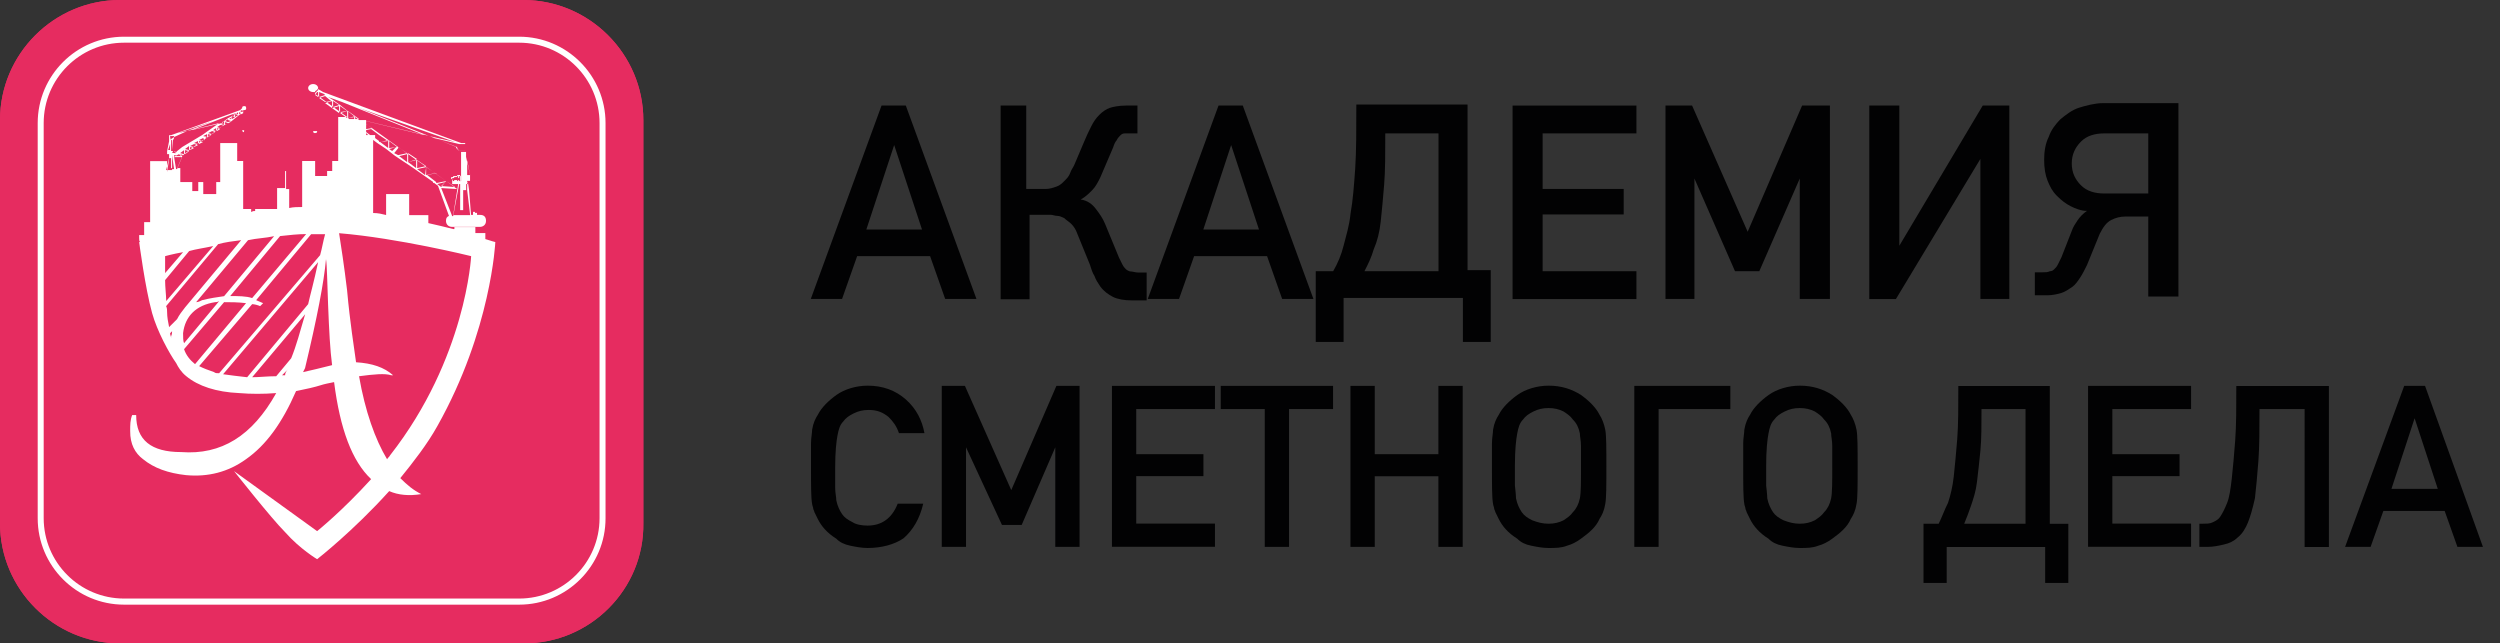 <?xml version="1.0" encoding="UTF-8"?> <!-- Generator: Adobe Illustrator 26.3.1, SVG Export Plug-In . SVG Version: 6.00 Build 0) --> <svg xmlns="http://www.w3.org/2000/svg" xmlns:xlink="http://www.w3.org/1999/xlink" id="Layer_1" x="0px" y="0px" viewBox="0 0 225.46 58.02" style="enable-background:new 0 0 225.46 58.02;" xml:space="preserve"><rect x="0" y="0" width="225.46" height="58.02" fill="#333333" stroke="none"/> <style type="text/css"> .st0{opacity:0.5;} .st1{fill:#9BCDD8;} .st2{fill:#B0C1D8;} .st3{fill:#D4E4F1;} .st4{fill:#F1DFBC;} .st5{fill-rule:evenodd;clip-rule:evenodd;} .st6{fill-rule:evenodd;clip-rule:evenodd;fill:#EDD13F;} .st7{fill-rule:evenodd;clip-rule:evenodd;fill:#000003;} .st8{fill-rule:evenodd;clip-rule:evenodd;fill:#D6593C;} .st9{fill-rule:evenodd;clip-rule:evenodd;fill:#FFFFFF;} .st10{fill-rule:evenodd;clip-rule:evenodd;fill:#110300;} .st11{fill-rule:evenodd;clip-rule:evenodd;fill:#274024;} .st12{fill-rule:evenodd;clip-rule:evenodd;fill:#6891CB;} .st13{fill:#E62C60;} .st14{fill:#FFFFFF;} .st15{fill:#020203;} </style> <g> <path class="st13" d="M47.27,58.02H10.83C4.87,58.02,0,53.14,0,47.19V10.83C0,4.87,4.87,0,10.83,0h36.36 c5.95,0,10.83,4.87,10.83,10.83v36.36C58.1,53.14,53.23,58.02,47.27,58.02z"></path> <path class="st14" d="M12.9,41.41c0.99,0.81,2.26,1.26,3.88,1.44c1.98,0.18,3.79-0.27,5.41-1.44c1.8-1.26,3.25-3.25,4.51-6.14 c0.9-0.18,1.71-0.36,2.26-0.54c0.27-0.09,0.72-0.18,1.17-0.27c0.54,4.24,1.62,7.13,3.34,8.75c-2.62,2.89-4.87,4.69-4.87,4.69 l-7.49-5.41c0,0,3.34,4.24,4.6,5.5c1.35,1.53,2.89,2.44,2.89,2.44s3.25-2.53,6.5-6.14c0.81,0.36,1.8,0.45,2.89,0.27 c-0.72-0.36-1.26-0.81-1.89-1.44c1.17-1.44,2.44-3.07,3.34-4.69c4.87-8.66,5.23-16.6,5.23-16.6s-0.36-0.09-0.9-0.27v-0.54h-0.9 v-0.54h-1.89v0.18h-0.09c-0.72-0.18-1.44-0.36-2.26-0.54V19.4H36.9V17.5h-2.08v1.89c-0.36-0.09-0.72-0.18-1.17-0.18v-6.59 l0.36,0.27l0.81,0.54l0.81,0.63l0.81,0.54l0.81,0.54l1.8,1.26v0.09h0.09l0.36,0.27l0.99,2.71c-0.18,0.09-0.27,0.18-0.27,0.45 c0,0.27,0.18,0.54,0.54,0.54h2.53c0.27,0,0.54-0.18,0.54-0.54c0-0.36-0.18-0.54-0.54-0.54h-0.27v-0.18h-0.18v-0.09h-0.09v0.09 h-0.09v-0.09h0.09v0.09h-0.09v0.18h-0.18l-0.18-2.26l-0.09-0.63h-0.09v-0.18h0.27v-0.54l-0.36-1.62v-0.45h-0.45v2.62H41.5v-0.54 h-0.09v-2.17h0.54V12.9h-0.36L29.14,8.3l-0.45-0.27v0.09L28.6,8.21l-0.18,0.18V8.21c0.09,0,0.09-0.09,0.18-0.09 c0-0.09,0.09-0.09,0.09-0.18c0-0.18-0.18-0.36-0.45-0.36c-0.27,0-0.45,0.18-0.45,0.36c0,0.18,0.18,0.36,0.45,0.36h0.18v0.18v3.34 h-0.18c0,0.18,0.09,0.18,0.18,0.18c0.18,0,0.18-0.09,0.18-0.18h-0.18V8.48l0.27,0.18l2.62,1.89h-0.81v3.97h-0.54v0.9H29.5v0.45 h-1.08v-1.35h-1.17v4.15c-0.36,0-0.81,0-1.17,0.09v-1.71H25.8v-1.62h-0.09v1.53h-0.72v1.89c-0.09,0-0.18,0-0.27,0h-1.71v0.18 c-0.18,0-0.18,0-0.36,0.09v-0.27h-0.72v-4.33h-0.54V12.9h-1.53v3.52h-0.36v1.08h-1.17v-1.08h-0.45v0.81h-0.54v-0.81h-1.08v-1.26 h-0.27l0.45-1.08l0.18-0.18l0.45-0.36l0.36-0.27l0.36-0.27l0.36-0.27l0.45-0.27l0.36-0.27l0.36-0.27l0.72-0.54l0.36-0.18l0.36-0.18 l0.9-0.72h0.09l0.18-0.09v1.53h-0.09c0,0.09,0.09,0.18,0.09,0.18c0.09,0,0.09-0.09,0.09-0.18h-0.09v-1.71V9.93h0.09 c0.18,0,0.18-0.09,0.18-0.18c0-0.18-0.09-0.18-0.18-0.18c-0.18,0-0.18,0.09-0.18,0.18v0.09V9.75l-0.18,0.18l-6.23,2.26h-0.18v0.36 v0.18l-0.18,0.9v0.27h0.18v0.09v0.36l-0.18,1.17v-0.99h-1.53v5.5h-0.54v1.17h-0.45v0.27c0,0.18,0,0.27,0.09,0.36h-0.09 c0,0,0.54,4.15,1.17,6.41c0.45,1.62,1.53,3.61,2.17,4.51c0.18,0.36,0.45,0.81,0.9,1.17c1.08,0.9,2.71,1.44,4.78,1.53 c1.08,0.09,2.17,0.09,3.34,0c-2.17,3.88-4.96,5.59-8.57,5.32c-2.71,0-4.06-1.08-4.06-3.34h-0.36c-0.18,0.45-0.18,0.9-0.18,1.44 C11.73,40.06,12.18,40.87,12.9,41.41z M28.69,8.75l-0.27-0.18L28.6,8.3h0.09V8.75z M42.85,21.11h0.81H42.85z M42.58,21.11 C42.58,21.2,42.58,21.2,42.58,21.11L42.58,21.11z M34.19,12.72l-0.36-0.27v-0.27l0.36-0.09V12.72z M35.01,13.35l-0.72-0.54 l0.72-0.18V13.35z M34.19,12.81v-0.72l-0.36,0.09h-0.36v-0.54l0.72,0.54l0.81,0.54L34.19,12.81z M35.1,13.44l0.63-0.18l-0.36,0.36 L35.1,13.44z M35.1,13.35v-0.63l0.72,0.54L35.1,13.35z M35.91,13.99l-0.36-0.18l0.36-0.45V13.99z M35.55,13.72l0.36-0.45 L35.55,13.72z M36.72,14.62L36,14.08l0.72-0.18V14.62z M35.91,13.99v-0.72l0.81,0.54L35.91,13.99z M37.53,15.16l-0.72-0.54 l0.72-0.18V15.16z M36.81,14.62v-0.81l0.81,0.54L36.81,14.62z M38.34,15.79l-0.72-0.54l0.81-0.18L38.34,15.79z M37.62,15.16v-0.72 l0.81,0.54L37.62,15.16z M39.34,16.42l-0.81-0.63l0.81-0.18V16.42z M38.43,15.79v-0.72l0.81,0.54L38.43,15.79z M39.34,16.51V15.7 l0.9,0.63L39.34,16.51z M39.43,16.6l0.72-0.18l-0.36,0.45L39.43,16.6z M40.24,16.33l0.81,0.54l-1.26-0.09L40.24,16.33z M42.13,14.44l0.27,1.35h-0.27V14.44z M42.13,16.33l0.09,0.27h-0.09V16.33z M41.77,18.95v-1.8h0.27V16.6h0.09v0.54l0.27,2.26h-1.53 l0.45-2.8h0.18v2.35H41.77z M41.59,15.88v0.45h-0.18v-0.09h-0.09v0.09h-0.09v-0.45h0.09v0.18h0.09v-0.18H41.59z M41.41,13.62v2.17 h-0.18v0.09h-0.36v0.09h-0.18v0.18h0.09v0.45h0.63l-0.54,2.89h-0.09l-0.99-2.53l1.44,0.09l-0.99-0.72l-4.33-3.07l-2.89-2.08v-0.27 l5.68,1.35l2.44,0.99v0.09L41.41,13.62z M40.78,16.15v-0.09h0.18v-0.09h0.27v0.27h-0.27v0.09h-0.09L40.78,16.15z M33.02,11.91 v-0.18l0.45-0.09v0.54h-0.09L33.02,11.91z M33.2,12.18h-0.18V12L33.2,12.18z M33.02,11.64v-0.45l0.54,0.36L33.02,11.64z M41.95,12.99v0.63h-0.54l-0.18-0.27v-0.36H41.95z M41.23,12.99v0.27l-2.08-0.81l2.26,0.54H41.23z M38.7,12.27l-6.32-2.53 l8.66,3.07L38.7,12.27z M33.29,10.02l-2.35-0.9L30.4,8.93L33.29,10.02z M29.32,8.66l0.54,0.45L29.32,9.2V8.66z M28.78,8.21 l0.18,0.09L28.78,8.21z M29.32,9.2l-0.54-0.36l0.54-0.18V9.2z M28.78,8.75V8.3l0.45,0.18l0.09,0.09L28.78,8.75z M30.58,10.2 l-1.26-0.9l0.63-0.18v0.63l0.63-0.18V10.2z M30.04,9.65V9.11l0.54,0.36L30.04,9.65z M31.31,10.65l-0.63-0.45l0.63-0.18V10.65z M30.67,10.11V9.56l0.63,0.45L30.67,10.11z M30.67,9.47l-0.63-0.45l-0.45-0.27l1.26,0.45l7.4,2.98l-5.23-1.26v-0.09h-0.45h-0.18 L30.67,9.47z M32.39,10.74h-0.36v-0.27L32.39,10.74z M31.4,10.65v-0.63l0.63,0.45L31.4,10.65z M31.94,10.56v0.18h-0.45l-0.09-0.09 L31.94,10.56z M42.49,23.1c0,0-0.45,9.2-7.31,17.96c-0.09,0.18-0.18,0.18-0.27,0.36c-1.08-1.8-1.98-4.33-2.53-7.49 c1.35-0.18,2.35-0.27,2.89-0.09h0.18c-0.81-0.72-1.89-1.08-3.34-1.17c-0.18-1.35-0.54-3.52-0.81-6.5 c-0.27-2.26-0.54-3.97-0.72-5.14C35.91,21.47,42.49,23.1,42.49,23.1z M22.01,9.93C21.92,9.93,22.01,9.93,22.01,9.93L22.01,9.93z M21.83,9.93l0.09,0.09l-0.09,0.09V9.93z M25.71,33.84c-0.09,0-0.18,0-0.27,0l0.54-0.54C25.8,33.47,25.71,33.66,25.71,33.84z M29.59,27.52c0.09,2.26,0.18,4.06,0.36,5.41l-0.36,0.09c-0.72,0.18-1.44,0.36-2.26,0.54l0.18-0.36c1.08-4.51,1.71-7.76,1.89-9.83 C29.5,24,29.5,25.35,29.59,27.52z M25.26,21.29c0.81-0.09,1.62-0.18,2.35-0.18l-4.87,5.77c-0.54-0.18-1.26-0.18-1.98-0.18 L25.26,21.29z M22.37,21.66c0.81-0.18,1.53-0.18,2.35-0.36l-4.51,5.41c-0.63,0.09-1.26,0.18-1.98,0.36 c-0.18,0.09-0.36,0.18-0.54,0.18L22.37,21.66z M15.97,15.25h-0.09l-0.18-1.08h0.72L15.97,15.25z M15.61,13.62h0.09v0.18h-0.09 h-0.09L15.61,13.62z M15.52,13.53v0.27v-1.26h0.09L15.52,13.53z M15.88,13.99l-0.18,0.18v-0.18H15.88z M15.88,13.72v0.09H15.7 v-0.18L15.88,13.72z M16.15,13.9l0.18,0.18h-0.54L16.15,13.9z M16.42,14.08l-0.18-0.18l0.27,0.09L16.42,14.08z M16.6,13.9 l-0.36-0.09l0.36-0.27V13.9z M16.69,13.9v-0.36l0.36,0.09L16.69,13.9z M16.69,13.44l0.36-0.27v0.36L16.69,13.44z M17.14,13.53 v-0.27l0.36,0.09L17.14,13.53z M17.14,13.17l0.36-0.18v0.27L17.14,13.17z M17.5,13.26v-0.27l0.36,0.09L17.5,13.26z M17.86,12.99 L17.5,12.9l0.36-0.18V12.99z M17.95,12.99v-0.27l0.36,0.09L17.95,12.99z M18.31,12.72l-0.36-0.09l0.36-0.18V12.72z M18.31,12.63 v-0.18l0.18,0.18H18.31z M18.59,12.45l-0.09-0.18l0.18,0.09L18.59,12.45z M18.68,12.36l-0.36-0.09l0.36-0.18V12.36z M18.77,12.36 v-0.27l0.27,0.09L18.77,12.36z M19.13,12.09L18.77,12l0.36-0.18V12.09z M19.13,12.09v-0.27l0.27,0.09L19.13,12.09z M19.49,11.82 l-0.27-0.09l0.27-0.18V11.82z M19.58,11.82v-0.27l0.27,0.09L19.58,11.82z M19.85,11.55l-0.27-0.09l0.27-0.18V11.55z M19.85,11.55 v-0.27h0.27L19.85,11.55z M19.94,11.19l0.18-0.09l0.09,0.18L19.94,11.19z M20.21,11.19l-0.18-0.18l0.18-0.09V11.19z M20.3,11.28 v-0.27l0.27,0.09L20.3,11.28z M20.57,11.01l-0.27-0.09l0.27-0.18V11.01z M20.57,11.01v-0.18l0.27,0.09L20.57,11.01z M20.84,10.74 h-0.18l0.27-0.18L20.84,10.74z M20.93,10.74v-0.27l0.27,0.09L20.93,10.74z M20.93,10.47l0.18-0.18v0.18H20.93z M21.2,10.56v-0.27 l0.27,0.09L21.2,10.56z M21.65,10.02l0.18-0.09v0.18L21.65,10.02z M21.56,10.11l0.18,0.09l-0.18,0.09V10.11z M21.47,10.29h-0.18 l0.18-0.18V10.29z M21.29,10.2l-0.09,0.09l-0.27,0.18l-0.36,0.18l-0.36,0.27l-0.18,0.18l-2.71,0.63l3.43-1.35L21.29,10.2z M19.22,10.92l-2.35,0.9L16.06,12L19.22,10.92z M15.7,12.18L16.51,12L15.7,12.18z M15.7,12.36l1.17-0.54l2.89-0.72l-1.53,1.08 l-0.45,0.27l-0.45,0.27l-0.45,0.27l-0.45,0.27l-0.45,0.36l-0.18,0.18v-0.18H15.7h-0.18h-0.09v-1.08L15.7,12.36z M15.34,12.27h0.36 v0.18l-0.09,0.18h-0.18C15.34,12.54,15.34,12.27,15.34,12.27z M15.16,13.53l0.18-0.54v0.54H15.16z M15.25,14.26v-0.27V14.26h0.18 v0.9h0.09v-1.17l0.18,1.26h-0.18v0.09h-0.54L15.25,14.26z M14.89,23.1c0,0,0.63-0.18,1.62-0.36l-1.62,1.89 C14.89,23.82,14.89,23.1,14.89,23.1z M14.89,25.26l2.17-2.62c0.63-0.18,1.35-0.27,2.17-0.45l-4.24,4.96 C14.98,26.53,14.89,25.9,14.89,25.26z M15.43,30.32v0.18c0-0.18-0.09-0.27-0.09-0.45l0.18-0.18 C15.52,29.96,15.52,30.14,15.43,30.32z M15.97,28.78l-0.72,0.72c-0.09-0.45-0.18-0.9-0.18-1.35c0-0.18,0-0.36-0.09-0.54l4.69-5.59 c0.63-0.18,1.35-0.27,2.08-0.36l-5.05,6.05C16.42,28.06,16.15,28.42,15.97,28.78z M16.51,30.05c0.18-1.53,1.17-2.53,2.89-2.8 c0.09,0,0.18,0,0.36-0.09l-3.16,3.79C16.51,30.77,16.51,30.41,16.51,30.05z M16.6,31.49l3.61-4.24c0.54,0,1.26,0,1.98,0.09 l-4.6,5.5C17.14,32.48,16.78,32.03,16.6,31.49z M19.31,33.56c-0.54-0.18-0.99-0.36-1.35-0.54l4.78-5.59c0.18,0,0.54,0.09,0.72,0.18 l0.27-0.27c-0.18-0.09-0.45-0.18-0.63-0.27l4.96-5.95h0.54h0.72c-0.18,0.63-0.27,1.26-0.45,1.89l-9.11,10.65 C19.58,33.66,19.4,33.66,19.31,33.56z M20.12,33.75l8.57-10.11c-0.36,1.71-0.72,2.98-0.9,3.79l-5.5,6.59 C21.47,33.93,20.75,33.84,20.12,33.75z M22.74,34.02l4.78-5.68c-0.45,1.53-0.81,2.89-1.26,3.97l-1.35,1.62 C24.09,33.93,23.37,34.02,22.74,34.02z"></path> <path class="st13" d="M47.27,58.02H10.83C4.87,58.02,0,53.14,0,47.19V10.83C0,4.87,4.87,0,10.83,0h36.36 c5.95,0,10.83,4.87,10.83,10.83v36.36C58.1,53.14,53.23,58.02,47.27,58.02L47.27,58.02z"></path> <path class="st14" d="M12.9,41.41c0.99,0.81,2.26,1.26,3.88,1.44c1.98,0.18,3.79-0.27,5.41-1.44c1.8-1.26,3.25-3.25,4.51-6.14 c0.9-0.18,1.71-0.36,2.26-0.54c0.27-0.09,0.72-0.18,1.17-0.27c0.54,4.24,1.62,7.13,3.34,8.75c-2.62,2.89-4.87,4.69-4.87,4.69 l-7.49-5.41c0,0,3.34,4.24,4.6,5.5c1.35,1.53,2.89,2.44,2.89,2.44s3.25-2.53,6.5-6.14c0.81,0.36,1.8,0.45,2.89,0.27 c-0.72-0.36-1.26-0.81-1.89-1.44c1.17-1.44,2.44-3.07,3.34-4.69c4.87-8.66,5.23-16.6,5.23-16.6s-0.36-0.09-0.9-0.27v-0.54h-0.9 v-0.54h-1.89v0.18h-0.09c-0.72-0.18-1.44-0.36-2.26-0.54V19.4H36.9V17.5h-2.08v1.89c-0.36-0.09-0.72-0.18-1.17-0.18v-6.59 l0.36,0.27l0.81,0.54l0.81,0.63l0.81,0.54l0.81,0.54l1.8,1.26v0.09h0.09l0.36,0.27l0.99,2.71c-0.18,0.09-0.27,0.18-0.27,0.45 c0,0.27,0.18,0.54,0.54,0.54h2.53c0.27,0,0.54-0.18,0.54-0.54c0-0.36-0.18-0.54-0.54-0.54h-0.27v-0.18h-0.18v-0.09h-0.09v0.09 h-0.09v-0.09h0.09v0.09h-0.09v0.18h-0.18l-0.18-2.26l-0.09-0.63h-0.09v-0.18h0.27v-0.54l-0.36-1.62v-0.45h-0.45v2.62H41.5v-0.54 h-0.09v-2.17h0.54V12.9h-0.36L29.14,8.3l-0.45-0.27v0.09L28.6,8.21l-0.18,0.18V8.21c0.09,0,0.09-0.09,0.18-0.09 c0-0.09,0.09-0.09,0.09-0.18c0-0.18-0.18-0.36-0.45-0.36c-0.27,0-0.45,0.18-0.45,0.36c0,0.18,0.18,0.36,0.45,0.36h0.18v0.18v3.34 h-0.18c0,0.18,0.09,0.18,0.18,0.18c0.18,0,0.18-0.09,0.18-0.18h-0.18V8.48l0.27,0.18l2.62,1.89h-0.81v3.97h-0.54v0.9H29.5v0.45 h-1.08v-1.35h-1.17v4.15c-0.36,0-0.81,0-1.17,0.09v-1.71H25.8v-1.62h-0.09v1.53h-0.72v1.89c-0.09,0-0.18,0-0.27,0h-1.71v0.18 c-0.18,0-0.18,0-0.36,0.09v-0.27h-0.72v-4.33h-0.54V12.9h-1.53v3.52h-0.36v1.08h-1.17v-1.08h-0.45v0.81h-0.54v-0.81h-1.08v-1.26 h-0.27l0.45-1.08l0.18-0.18l0.45-0.36l0.36-0.27l0.36-0.27l0.36-0.27l0.45-0.27l0.36-0.27l0.36-0.27l0.72-0.54l0.36-0.18l0.36-0.18 l0.9-0.72h0.09l0.18-0.09v1.53h-0.09c0,0.09,0.09,0.18,0.09,0.18c0.09,0,0.09-0.09,0.09-0.18h-0.09v-1.71V9.93h0.09 c0.18,0,0.18-0.09,0.18-0.18c0-0.18-0.09-0.18-0.18-0.18c-0.18,0-0.18,0.09-0.18,0.18v0.09V9.75l-0.18,0.18l-6.23,2.26h-0.18v0.36 v0.18l-0.18,0.9v0.27h0.18v0.09v0.36l-0.18,1.17v-0.99h-1.53v5.5h-0.54v1.17h-0.45v0.27c0,0.18,0,0.27,0.09,0.36h-0.09 c0,0,0.54,4.15,1.17,6.41c0.45,1.62,1.53,3.61,2.17,4.51c0.18,0.36,0.45,0.81,0.9,1.17c1.08,0.9,2.71,1.44,4.78,1.53 c1.08,0.09,2.17,0.09,3.34,0c-2.17,3.88-4.96,5.59-8.57,5.32c-2.71,0-4.06-1.08-4.06-3.34h-0.36c-0.18,0.45-0.18,0.9-0.18,1.44 C11.73,40.06,12.18,40.87,12.9,41.41z M28.69,8.75l-0.27-0.18L28.6,8.3h0.09V8.75z M42.85,21.11h0.81H42.85z M42.58,21.11 C42.58,21.2,42.58,21.2,42.58,21.11L42.58,21.11z M34.19,12.72l-0.36-0.27v-0.27l0.36-0.09V12.72z M35.01,13.35l-0.72-0.54 l0.72-0.18V13.35z M34.19,12.81v-0.72l-0.36,0.09h-0.36v-0.54l0.72,0.54l0.81,0.54L34.19,12.81z M35.1,13.44l0.63-0.18l-0.36,0.36 L35.1,13.44z M35.1,13.35v-0.63l0.72,0.54L35.1,13.35z M35.91,13.99l-0.36-0.18l0.36-0.45V13.99z M35.55,13.72l0.36-0.45 L35.55,13.72z M36.72,14.62L36,14.08l0.72-0.18V14.62z M35.91,13.99v-0.72l0.81,0.54L35.91,13.99z M37.53,15.16l-0.72-0.54 l0.72-0.18V15.16z M36.81,14.62v-0.81l0.81,0.54L36.81,14.62z M38.34,15.79l-0.72-0.54l0.81-0.18L38.34,15.79z M37.62,15.16v-0.72 l0.81,0.54L37.62,15.16z M39.34,16.42l-0.81-0.63l0.81-0.18V16.42z M38.43,15.79v-0.72l0.81,0.54L38.43,15.79z M39.34,16.51V15.7 l0.9,0.63L39.34,16.51z M39.43,16.6l0.72-0.18l-0.36,0.45L39.43,16.6z M40.24,16.33l0.81,0.54l-1.26-0.09L40.24,16.33z M42.13,14.44l0.27,1.35h-0.27V14.44z M42.13,16.33l0.09,0.27h-0.09V16.33z M41.77,18.95v-1.8h0.27V16.6h0.09v0.54l0.27,2.26h-1.53 l0.45-2.8h0.18v2.35H41.77z M41.59,15.88v0.45h-0.18v-0.09h-0.09v0.09h-0.09v-0.45h0.09v0.18h0.09v-0.18H41.59z M41.41,13.62v2.17 h-0.18v0.09h-0.36v0.09h-0.18v0.18h0.09v0.45h0.63l-0.54,2.89h-0.09l-0.99-2.53l1.44,0.09l-0.99-0.72l-4.33-3.07l-2.89-2.08v-0.27 l5.68,1.35l2.44,0.99v0.09L41.41,13.62z M40.78,16.15v-0.09h0.18v-0.09h0.27v0.27h-0.27v0.09h-0.09L40.78,16.15z M33.02,11.91 v-0.18l0.45-0.09v0.54h-0.09L33.02,11.91z M33.2,12.18h-0.18V12L33.2,12.18z M33.02,11.64v-0.45l0.54,0.36L33.02,11.64z M41.95,12.99v0.63h-0.54l-0.18-0.27v-0.36H41.95z M41.23,12.99v0.27l-2.08-0.81l2.26,0.54H41.23z M38.7,12.27l-6.32-2.53 l8.66,3.07L38.7,12.27z M33.29,10.02l-2.35-0.9L30.4,8.93L33.29,10.02z M29.32,8.66l0.54,0.45L29.32,9.2V8.66z M28.78,8.21 l0.18,0.09L28.78,8.21z M29.32,9.2l-0.54-0.36l0.54-0.18V9.2z M28.78,8.75V8.3l0.45,0.18l0.09,0.09L28.78,8.75z M30.58,10.2 l-1.26-0.9l0.63-0.18v0.63l0.63-0.18V10.2z M30.04,9.65V9.11l0.54,0.36L30.04,9.65z M31.31,10.65l-0.63-0.45l0.63-0.18V10.65z M30.67,10.11V9.56l0.63,0.45L30.67,10.11z M30.67,9.47l-0.63-0.45l-0.45-0.27l1.26,0.45l7.4,2.98l-5.23-1.26v-0.09h-0.45h-0.18 L30.67,9.47z M32.39,10.74h-0.36v-0.27L32.39,10.74z M31.4,10.65v-0.63l0.63,0.45L31.4,10.65z M31.94,10.56v0.18h-0.45l-0.09-0.09 L31.94,10.56z M42.49,23.1c0,0-0.45,9.2-7.31,17.96c-0.09,0.18-0.18,0.18-0.27,0.36c-1.08-1.8-1.98-4.33-2.53-7.49 c1.35-0.18,2.35-0.27,2.89-0.09h0.18c-0.81-0.72-1.89-1.08-3.34-1.17c-0.18-1.35-0.54-3.52-0.81-6.5 c-0.27-2.26-0.54-3.97-0.72-5.14C35.91,21.47,42.49,23.1,42.49,23.1z M22.01,9.93C21.92,9.93,22.01,9.93,22.01,9.93L22.01,9.93z M21.83,9.93l0.09,0.09l-0.09,0.09V9.93z M25.71,33.84c-0.09,0-0.18,0-0.27,0l0.54-0.54C25.8,33.47,25.71,33.66,25.71,33.84z M29.59,27.52c0.09,2.26,0.18,4.06,0.36,5.41l-0.36,0.09c-0.72,0.18-1.44,0.36-2.26,0.54l0.18-0.36c1.08-4.51,1.71-7.76,1.89-9.83 C29.5,24,29.5,25.35,29.59,27.52z M25.26,21.29c0.81-0.09,1.62-0.18,2.35-0.18l-4.87,5.77c-0.54-0.18-1.26-0.18-1.98-0.18 L25.26,21.29z M22.37,21.66c0.81-0.18,1.53-0.18,2.35-0.36l-4.51,5.41c-0.63,0.09-1.26,0.18-1.98,0.36 c-0.18,0.09-0.36,0.18-0.54,0.18L22.37,21.66z M15.97,15.25h-0.09l-0.18-1.08h0.72L15.97,15.25z M15.61,13.62h0.09v0.18h-0.09 h-0.09L15.61,13.62z M15.52,13.53v0.27v-1.26h0.09L15.52,13.53z M15.88,13.99l-0.18,0.18v-0.18H15.88z M15.88,13.72v0.09H15.7 v-0.18L15.88,13.72z M16.15,13.9l0.18,0.18h-0.54L16.15,13.9z M16.42,14.08l-0.18-0.18l0.27,0.09L16.42,14.08z M16.6,13.9 l-0.36-0.09l0.36-0.27V13.9z M16.69,13.9v-0.36l0.36,0.09L16.69,13.9z M16.69,13.44l0.36-0.27v0.36L16.69,13.44z M17.14,13.53 v-0.27l0.36,0.09L17.14,13.53z M17.14,13.17l0.36-0.18v0.27L17.14,13.17z M17.5,13.26v-0.27l0.36,0.09L17.5,13.26z M17.86,12.99 L17.5,12.9l0.36-0.18V12.99z M17.95,12.99v-0.27l0.36,0.09L17.95,12.99z M18.31,12.72l-0.36-0.09l0.36-0.18V12.72z M18.31,12.63 v-0.18l0.18,0.18H18.31z M18.59,12.45l-0.09-0.18l0.18,0.09L18.59,12.45z M18.68,12.36l-0.36-0.09l0.36-0.18V12.36z M18.77,12.36 v-0.27l0.27,0.09L18.77,12.36z M19.13,12.09L18.77,12l0.36-0.18V12.09z M19.13,12.09v-0.27l0.27,0.09L19.13,12.09z M19.49,11.82 l-0.27-0.09l0.27-0.18V11.82z M19.58,11.82v-0.27l0.27,0.09L19.58,11.82z M19.85,11.55l-0.27-0.09l0.27-0.18V11.55z M19.85,11.55 v-0.27h0.27L19.85,11.55z M19.94,11.19l0.18-0.09l0.09,0.18L19.94,11.19z M20.21,11.19l-0.18-0.18l0.18-0.09V11.19z M20.3,11.28 v-0.27l0.27,0.09L20.3,11.28z M20.57,11.01l-0.27-0.09l0.27-0.18V11.01z M20.57,11.01v-0.18l0.27,0.09L20.57,11.01z M20.84,10.74 h-0.18l0.27-0.18L20.84,10.74z M20.93,10.74v-0.27l0.27,0.09L20.93,10.74z M20.93,10.47l0.18-0.18v0.18H20.93z M21.2,10.56v-0.27 l0.27,0.09L21.2,10.56z M21.65,10.02l0.18-0.09v0.18L21.65,10.02z M21.56,10.11l0.18,0.09l-0.18,0.09V10.11z M21.47,10.29h-0.18 l0.18-0.18V10.29z M21.29,10.2l-0.09,0.09l-0.27,0.18l-0.36,0.18l-0.36,0.27l-0.18,0.18l-2.71,0.63l3.43-1.35L21.29,10.2z M19.22,10.92l-2.35,0.9L16.06,12L19.22,10.92z M15.7,12.18L16.51,12L15.7,12.18z M15.7,12.36l1.17-0.54l2.89-0.72l-1.53,1.08 l-0.45,0.27l-0.45,0.27l-0.45,0.27l-0.45,0.27l-0.45,0.36l-0.18,0.18v-0.18H15.7h-0.18h-0.09v-1.08L15.7,12.36z M15.34,12.27h0.36 v0.18l-0.09,0.18h-0.18C15.34,12.54,15.34,12.27,15.34,12.27z M15.16,13.53l0.18-0.54v0.54H15.16z M15.25,14.26v-0.27V14.26h0.18 v0.9h0.09v-1.17l0.18,1.26h-0.18v0.09h-0.54L15.25,14.26z M14.89,23.1c0,0,0.63-0.18,1.62-0.36l-1.62,1.89 C14.89,23.82,14.89,23.1,14.89,23.1z M14.89,25.26l2.17-2.62c0.63-0.18,1.35-0.27,2.17-0.45l-4.24,4.96 C14.98,26.53,14.89,25.9,14.89,25.26z M15.43,30.32v0.18c0-0.18-0.09-0.27-0.09-0.45l0.18-0.18 C15.52,29.96,15.52,30.14,15.43,30.32z M15.97,28.78l-0.72,0.72c-0.09-0.45-0.18-0.9-0.18-1.35c0-0.18,0-0.36-0.09-0.54l4.69-5.59 c0.63-0.18,1.35-0.27,2.08-0.36l-5.05,6.05C16.42,28.06,16.15,28.42,15.97,28.78z M16.51,30.05c0.18-1.53,1.17-2.53,2.89-2.8 c0.09,0,0.18,0,0.36-0.09l-3.16,3.79C16.51,30.77,16.51,30.41,16.51,30.05z M16.6,31.49l3.61-4.24c0.54,0,1.26,0,1.98,0.09 l-4.6,5.5C17.14,32.48,16.78,32.03,16.6,31.49z M19.31,33.56c-0.54-0.18-0.99-0.36-1.35-0.54l4.78-5.59c0.18,0,0.54,0.09,0.72,0.18 l0.27-0.27c-0.18-0.09-0.45-0.18-0.63-0.27l4.96-5.95h0.54h0.72c-0.18,0.63-0.27,1.26-0.45,1.89l-9.11,10.65 C19.58,33.66,19.4,33.66,19.31,33.56z M20.12,33.75l8.57-10.11c-0.36,1.71-0.72,2.98-0.9,3.79l-5.5,6.59 C21.47,33.93,20.75,33.84,20.12,33.75z M22.74,34.02l4.78-5.68c-0.45,1.53-0.81,2.89-1.26,3.97l-1.35,1.62 C24.09,33.93,23.37,34.02,22.74,34.02z"></path> <path class="st14" d="M46.82,54.53H11.19c-4.3,0-7.79-3.5-7.79-7.79V11.1c0-4.3,3.5-7.79,7.79-7.79h35.63c4.3,0,7.79,3.5,7.79,7.79 v35.63C54.62,51.03,51.12,54.53,46.82,54.53z M11.19,3.85c-4,0-7.25,3.25-7.25,7.25v35.63c0,4,3.25,7.25,7.25,7.25h35.63 c4,0,7.25-3.25,7.25-7.25V11.1c0-4-3.25-7.25-7.25-7.25H11.19z"></path> </g> <g> <path class="st15" d="M79.5,9.52h2.19l6.37,17.44h-2.82l-1.36-3.86H77.3l-1.36,3.86h-2.82L79.5,9.52z M83.15,20.7l-2.51-7.62 l-2.51,7.62H83.15z"></path> <path class="st15" d="M89.94,9.52h2.61v7.52h1.78c0.31,0,0.63-0.1,0.94-0.21c0.31-0.1,0.52-0.31,0.73-0.52 c0.21-0.21,0.42-0.42,0.52-0.73c0.1-0.31,0.31-0.52,0.42-0.84l0.84-1.98c0.21-0.52,0.42-0.94,0.63-1.36 c0.21-0.42,0.42-0.73,0.73-1.04s0.63-0.52,0.94-0.63c0.31-0.1,0.84-0.21,1.46-0.21h1.04v2.51h-0.52c-0.31,0-0.52,0-0.63,0 c-0.21,0-0.31,0.1-0.42,0.21c-0.1,0.1-0.21,0.21-0.31,0.42c-0.1,0.1-0.21,0.31-0.31,0.63L99.23,16c-0.21,0.42-0.42,0.84-0.73,1.15 c-0.31,0.31-0.63,0.63-1.04,0.84c0.63,0.1,1.04,0.42,1.36,0.84s0.63,0.84,0.84,1.36l1.25,3.03c0.1,0.21,0.21,0.42,0.31,0.63 c0.1,0.21,0.21,0.31,0.31,0.42c0.1,0.1,0.31,0.21,0.42,0.21c0.21,0,0.42,0.1,0.73,0.1h0.73v2.51h-1.36c-0.63,0-1.25-0.1-1.67-0.31 c-0.42-0.21-0.84-0.52-1.15-0.94c-0.21-0.31-0.42-0.63-0.52-0.94c-0.21-0.31-0.31-0.73-0.42-1.04l-1.15-2.82 c-0.1-0.31-0.31-0.63-0.52-0.84c-0.21-0.21-0.42-0.31-0.63-0.52c-0.21-0.1-0.42-0.21-0.63-0.21c-0.21,0-0.42-0.1-0.63-0.1h-1.88 v7.62h-2.61V9.52H89.94z"></path> <path class="st15" d="M109.89,9.52h2.19l6.37,17.44h-2.82l-1.36-3.86h-6.58l-1.36,3.86h-2.82L109.89,9.52z M113.54,20.7l-2.51-7.62 l-2.51,7.62H113.54z"></path> <path class="st15" d="M118.66,24.46h1.57c0.42-0.73,0.73-1.46,0.94-2.3s0.52-1.78,0.63-2.92c0.21-1.15,0.31-2.51,0.42-4.07 c0.1-1.57,0.1-3.45,0.1-5.74h10.03v14.93h2.09v6.48h-2.51v-3.97h-10.76v3.97h-2.51V24.46z M129.73,24.46V12.03h-4.8 c0,1.78,0,3.34-0.1,4.6c-0.1,1.25-0.21,2.4-0.31,3.34c-0.1,0.94-0.31,1.78-0.63,2.51c-0.21,0.73-0.52,1.36-0.84,1.98H129.73z"></path> <path class="st15" d="M136.41,9.52h11.17v2.51h-8.46v5.01h7.31v2.3h-7.31v5.12h8.46v2.51h-11.17V9.52z"></path> <path class="st15" d="M150.09,9.52h2.51l5.01,11.38l4.91-11.38h2.51v17.44h-2.72V16.1l-3.65,8.36h-2.19l-3.66-8.36v10.86h-2.61 V9.52H150.09z"></path> <path class="st15" d="M168.68,9.52h2.61v12.64l7.52-12.64h2.4v17.44h-2.61V14.33l-7.62,12.64h-2.4V9.52H168.68z"></path> <path class="st15" d="M183.51,24.56h0.63c0.31,0,0.52,0,0.73-0.1c0.21,0,0.31-0.1,0.42-0.21c0.1-0.1,0.21-0.21,0.31-0.42 c0.1-0.21,0.21-0.42,0.31-0.63l0.94-2.4c0.1-0.31,0.31-0.63,0.52-0.94c0.21-0.31,0.52-0.63,0.84-0.84c-0.52,0-1.04-0.21-1.46-0.42 c-0.42-0.21-0.84-0.52-1.25-0.94c-0.42-0.42-0.63-0.84-0.84-1.36c-0.21-0.52-0.31-1.15-0.31-1.88c0-0.73,0.1-1.46,0.42-2.09 c0.21-0.63,0.63-1.15,1.04-1.57c0.52-0.42,1.04-0.84,1.67-1.04s1.46-0.42,2.19-0.42h6.79v17.44h-2.72v-7.21h-2.09 c-0.42,0-0.84,0.1-1.25,0.31c-0.42,0.21-0.73,0.63-1.04,1.25l-1.15,2.82c-0.21,0.42-0.42,0.84-0.63,1.15 c-0.21,0.31-0.42,0.63-0.73,0.84c-0.31,0.21-0.63,0.42-0.94,0.52c-0.31,0.1-0.84,0.21-1.25,0.21h-1.15V24.56z M193.74,17.46v-5.43 h-3.97c-0.84,0-1.57,0.21-2.09,0.73c-0.52,0.52-0.84,1.15-0.84,1.98s0.31,1.46,0.84,1.98c0.52,0.52,1.25,0.73,2.09,0.73H193.74z"></path> <path class="st15" d="M78.24,49.42c-0.52,0-1.04-0.1-1.57-0.21s-0.94-0.31-1.25-0.63c-0.84-0.52-1.36-1.15-1.67-1.78l-0.31-0.63 c0-0.1-0.1-0.21-0.1-0.31c0-0.1-0.1-0.31-0.1-0.42c-0.1-0.52-0.1-1.67-0.1-3.34c0-0.84,0-1.57,0-2.09s0.1-0.94,0.1-1.25 c0.1-0.63,0.31-1.04,0.52-1.36c0.31-0.63,0.94-1.25,1.67-1.78c0.73-0.52,1.78-0.84,2.82-0.84c1.36,0,2.51,0.42,3.45,1.25 c0.94,0.84,1.46,1.88,1.67,3.03h-2.3c-0.21-0.63-0.52-1.04-0.94-1.46c-0.52-0.42-1.04-0.63-1.78-0.63c-0.52,0-0.94,0.1-1.36,0.31 c-0.42,0.21-0.73,0.42-0.94,0.73c-0.31,0.31-0.42,0.73-0.52,1.25c-0.1,0.52-0.21,1.46-0.21,2.92v1.78c0,0.52,0.1,0.84,0.1,1.15 c0.1,0.52,0.31,0.94,0.52,1.25c0.21,0.31,0.52,0.52,0.94,0.73c0.31,0.21,0.84,0.31,1.36,0.31c1.25,0,2.19-0.63,2.72-1.98h2.3 c-0.31,1.36-0.94,2.4-1.78,3.13C80.65,49.11,79.5,49.42,78.24,49.42L78.24,49.42z"></path> <path class="st15" d="M84.93,34.8h2.09l4.18,9.4l4.07-9.4h2.09v14.52h-2.19v-8.98l-3.03,7h-1.78l-3.24-7v8.98h-2.19V34.8z"></path> <path class="st15" d="M100.28,34.8h9.29v2.09h-7.1v4.07h6.06v1.98h-6.06v4.28h7.1v2.09h-9.29V34.8z"></path> <path class="st15" d="M114.06,36.89h-3.97V34.8h10.13v2.09h-3.97v12.43h-2.19V36.89z"></path> <path class="st15" d="M121.79,34.8h2.19v6.16h5.74V34.8h2.19v14.52h-2.19v-6.37h-5.74v6.37h-2.19V34.8z"></path> <path class="st15" d="M139.65,49.42c-0.52,0-1.04-0.1-1.57-0.21c-0.52-0.1-0.94-0.31-1.25-0.63c-0.84-0.52-1.36-1.15-1.67-1.78 l-0.31-0.63c0-0.1-0.1-0.21-0.1-0.31c0-0.1-0.1-0.31-0.1-0.42c-0.1-0.52-0.1-1.67-0.1-3.34c0-0.84,0-1.57,0-2.09s0.1-0.94,0.1-1.25 c0.1-0.63,0.31-1.04,0.52-1.36c0.31-0.63,0.94-1.25,1.67-1.78c0.73-0.52,1.78-0.84,2.82-0.84c1.15,0,2.09,0.31,2.92,0.84 c0.73,0.52,1.36,1.15,1.67,1.78c0.21,0.31,0.42,0.84,0.52,1.36c0.1,0.52,0.1,1.67,0.1,3.34c0,1.67,0,2.82-0.1,3.34 c-0.1,0.63-0.31,1.04-0.52,1.36c-0.31,0.73-0.94,1.25-1.67,1.78c-0.42,0.31-0.84,0.52-1.25,0.63 C140.8,49.42,140.28,49.42,139.65,49.42L139.65,49.42z M139.65,47.23c0.52,0,0.94-0.1,1.36-0.31c0.31-0.21,0.63-0.42,0.84-0.73 c0.31-0.31,0.52-0.73,0.63-1.25c0.1-0.52,0.1-1.46,0.1-2.92c0-0.73,0-1.36,0-1.78c0-0.52-0.1-0.84-0.1-1.15 c-0.1-0.52-0.31-0.94-0.63-1.25c-0.21-0.31-0.52-0.52-0.84-0.73c-0.42-0.21-0.84-0.31-1.36-0.31c-0.52,0-0.94,0.1-1.36,0.31 c-0.42,0.21-0.73,0.42-0.94,0.73c-0.31,0.31-0.42,0.73-0.52,1.25c-0.1,0.52-0.21,1.46-0.21,2.92v1.78c0,0,0.1,0.84,0.1,1.15 c0.1,0.52,0.31,0.94,0.52,1.25c0.21,0.31,0.52,0.52,0.94,0.73C138.71,47.12,139.13,47.23,139.65,47.23z"></path> <path class="st15" d="M147.38,34.8h8.67v2.09h-6.47v12.43h-2.19V34.8z"></path> <path class="st15" d="M162.31,49.42c-0.52,0-1.04-0.1-1.57-0.21c-0.52-0.1-0.94-0.31-1.25-0.63c-0.84-0.52-1.36-1.15-1.67-1.78 l-0.31-0.63c0-0.1-0.1-0.21-0.1-0.31c0-0.1-0.1-0.31-0.1-0.42c-0.1-0.52-0.1-1.67-0.1-3.34c0-0.84,0-1.57,0-2.09s0.1-0.94,0.1-1.25 c0.1-0.63,0.31-1.04,0.52-1.36c0.31-0.63,0.94-1.25,1.67-1.78c0.73-0.52,1.78-0.84,2.82-0.84c1.15,0,2.09,0.31,2.92,0.84 c0.73,0.52,1.36,1.15,1.67,1.78c0.21,0.31,0.42,0.84,0.52,1.36c0.1,0.52,0.1,1.67,0.1,3.34c0,1.67,0,2.82-0.1,3.34 c-0.1,0.63-0.31,1.04-0.52,1.36c-0.31,0.73-0.94,1.25-1.67,1.78c-0.42,0.31-0.84,0.52-1.25,0.63 C163.46,49.42,162.94,49.42,162.31,49.42L162.31,49.42z M162.31,47.23c0.52,0,0.94-0.1,1.36-0.31c0.31-0.21,0.63-0.42,0.84-0.73 c0.31-0.31,0.52-0.73,0.63-1.25c0.1-0.52,0.1-1.46,0.1-2.92c0-0.73,0-1.36,0-1.78c0-0.52-0.1-0.84-0.1-1.15 c-0.1-0.52-0.31-0.94-0.63-1.25c-0.21-0.31-0.52-0.52-0.84-0.73c-0.42-0.21-0.84-0.31-1.36-0.31c-0.52,0-0.94,0.1-1.36,0.31 c-0.42,0.21-0.73,0.42-0.94,0.73c-0.31,0.31-0.42,0.73-0.52,1.25c-0.1,0.52-0.21,1.46-0.21,2.92v1.78c0,0,0.1,0.84,0.1,1.15 c0.1,0.52,0.31,0.94,0.52,1.25c0.21,0.31,0.52,0.52,0.94,0.73C161.37,47.12,161.79,47.23,162.31,47.23z"></path> <path class="st15" d="M173.48,47.23h1.36c0.31-0.63,0.52-1.25,0.84-1.88c0.21-0.63,0.42-1.46,0.52-2.4 c0.1-0.94,0.21-2.09,0.31-3.34c0.1-1.25,0.1-2.92,0.1-4.8h8.25v12.43h1.67v5.33h-2.09v-3.24h-8.88v3.24h-2.09V47.23z M182.67,47.23 V36.89h-3.97c0,1.46,0,2.72-0.1,3.76c-0.1,1.04-0.21,1.98-0.31,2.82c-0.1,0.84-0.31,1.46-0.52,2.09c-0.21,0.63-0.42,1.15-0.63,1.67 H182.67z"></path> <path class="st15" d="M188.31,34.8h9.29v2.09h-7.1v4.07h6.06v1.98h-6.06v4.28h7.1v2.09h-9.29V34.8z"></path> <path class="st15" d="M198.34,47.23h0.31c0.31,0,0.63,0,0.84-0.1c0.21-0.1,0.52-0.21,0.73-0.52c0.21-0.31,0.42-0.73,0.63-1.25 c0.21-0.52,0.31-1.25,0.42-2.19c0.1-0.94,0.21-2.09,0.31-3.45c0.1-1.36,0.1-3.03,0.1-4.91h8.35v14.52h-2.19V36.89h-4.07 c0,1.78,0,3.34-0.1,4.7c-0.1,1.36-0.21,2.4-0.31,3.34c-0.21,0.94-0.42,1.67-0.63,2.19c-0.21,0.52-0.52,1.04-0.94,1.36 c-0.31,0.31-0.73,0.52-1.25,0.63c-0.42,0.1-0.94,0.21-1.46,0.21h-0.73V47.23z"></path> <path class="st15" d="M216.82,34.8h1.88l5.22,14.52h-2.3l-1.15-3.24h-5.53l-1.15,3.24h-2.3L216.82,34.8z M219.85,44.09l-2.09-6.37 l-2.09,6.37H219.85z"></path> </g> </svg> 